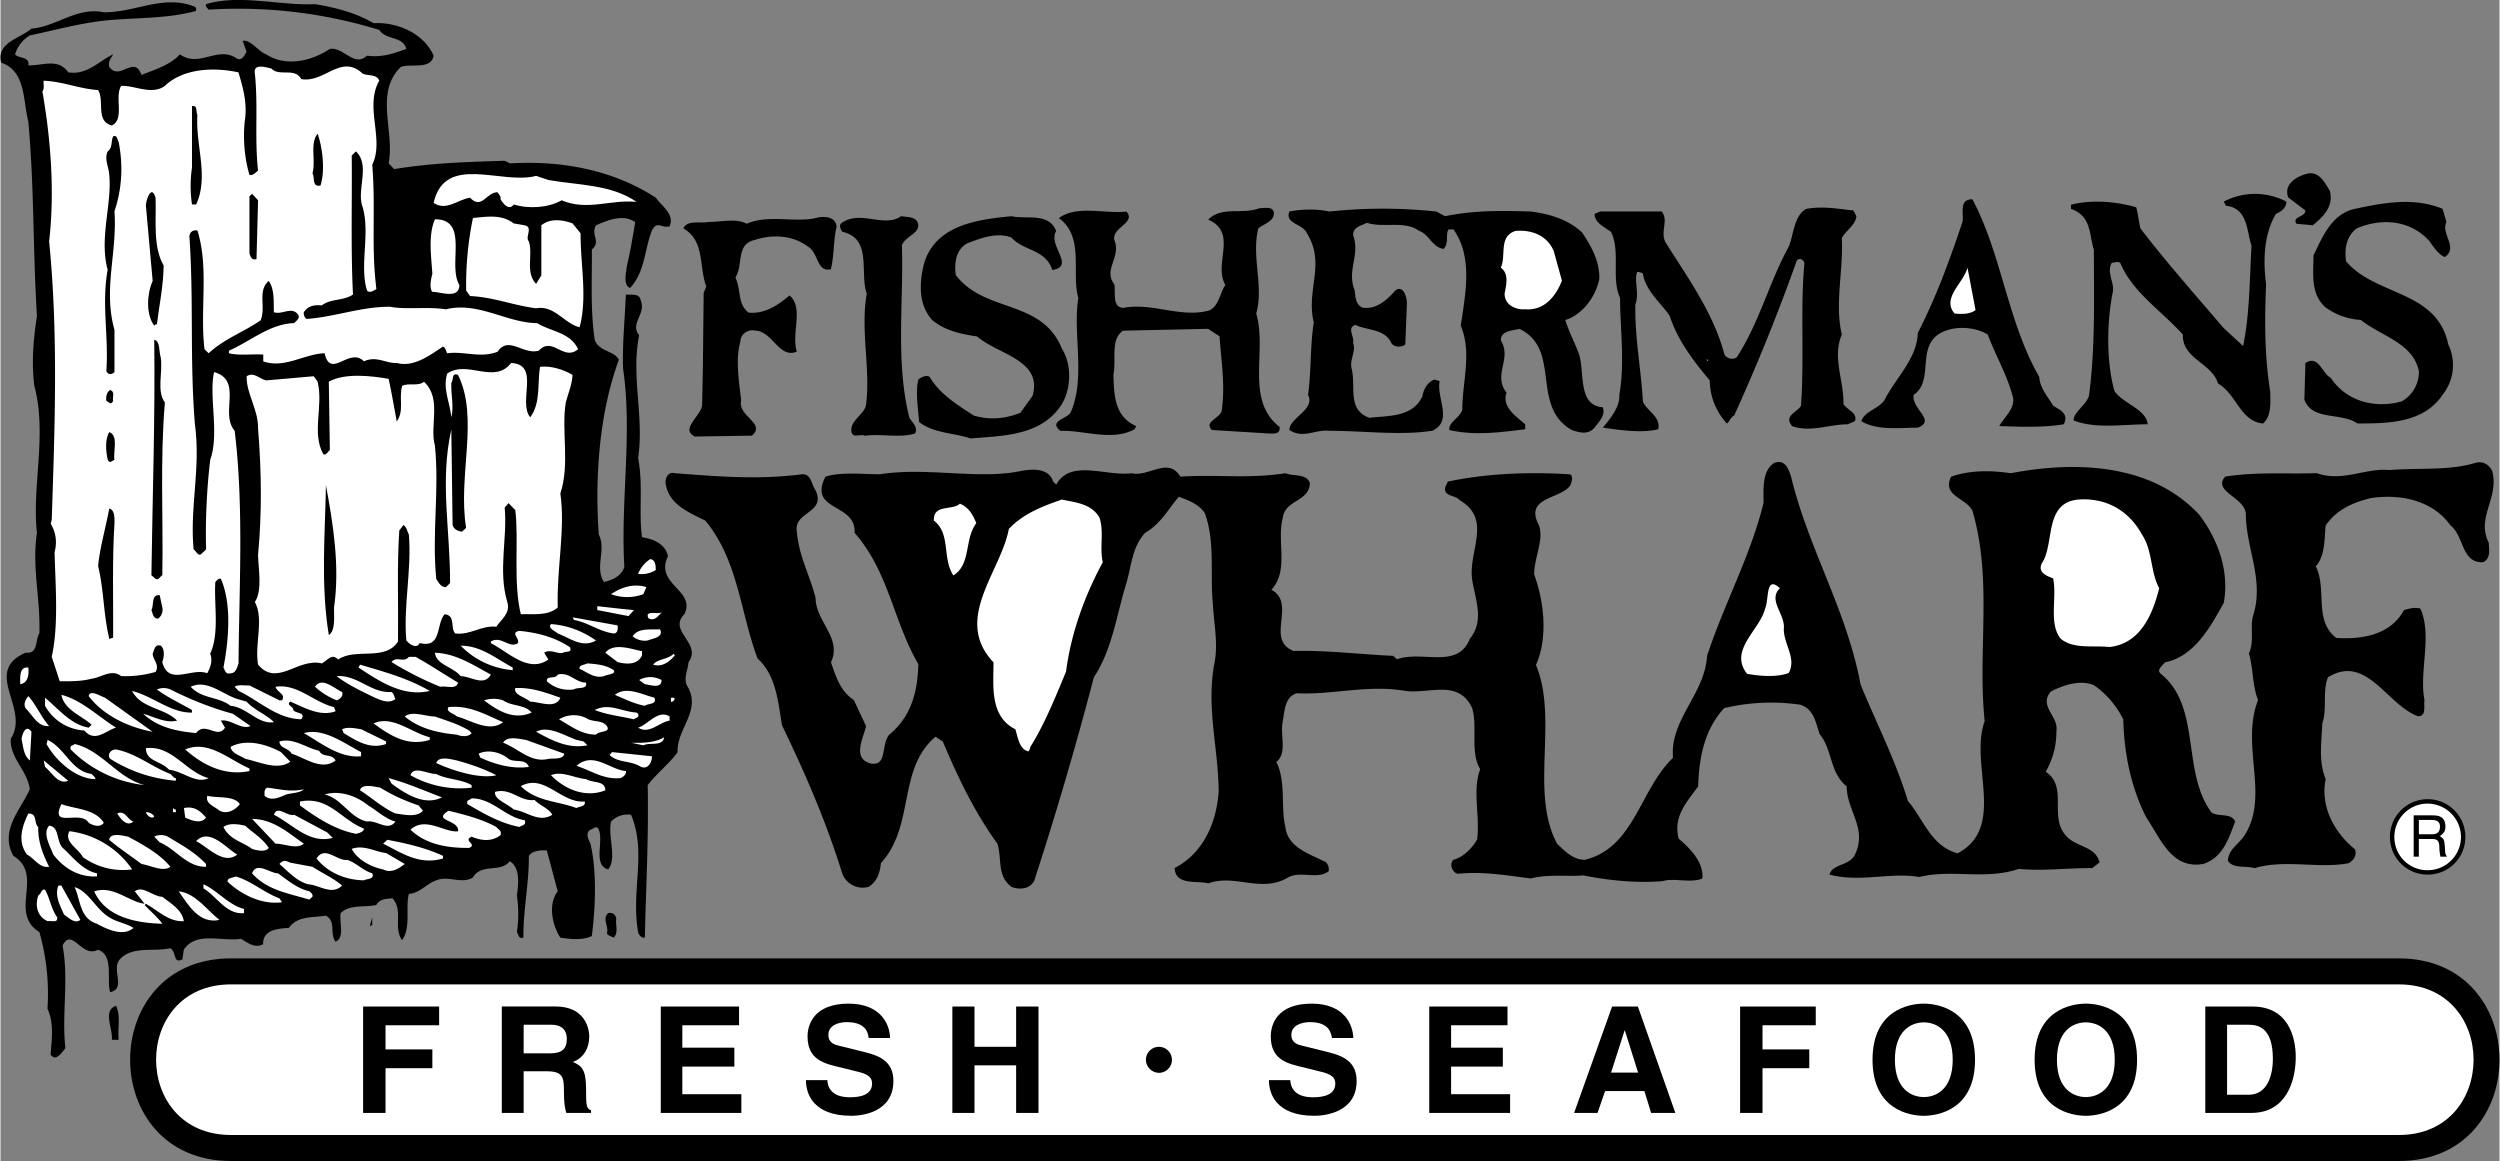 <svg xmlns="http://www.w3.org/2000/svg" width="2500" height="1161" viewBox="0 0 43.227 20.083"><rect x="0" y="0" width="43.227" height="20.083" fill="#808080" stroke="none"/><path d="M3.987 16.578h37.499c2.322 0 2.322 3.505 0 3.505H3.987c-2.327 0-2.327-3.505 0-3.505z"/><path d="M3.987 17.028h37.499c1.724 0 1.724 2.605 0 2.605H3.987c-1.728.001-1.728-2.605 0-2.605z" fill="#fff"/><path d="M42.637 14.477a.652.652 0 0 0-1.305 0c0 .365.293.652.653.652s.652-.288.652-.652zM43.101 8.146c.126.468-.283.805-.059 1.242 0 .099.045.27-.099.337-.378.018-.324-.45-.562-.634-.311-.437-.859-.549-1.368-.477-.297.067-.607.198-.792.477-.027.211 0 .508-.171.707.198.392-.041.94.355 1.237.423.027.932-.041 1.17-.481.085-.027.185-.054.283-.027.212.468-.026 1.089.072 1.584-.018.094.041.279-.112.279-.54-.198-.891-1.084-1.557-.675-.099.238-.013.549-.099.801-.014.342-.067.652.059.963-.099.477.157.932.509 1.215.027.099-.014.18-.113.238-.522.099-1.103-.072-1.625.085-.153-.045-.382.014-.463-.13.013-.193.167-.266.279-.423.455-.689-.067-1.566.243-2.354-.099-.243-.085-.567-.158-.806.099-.211.014-.455.072-.653.198-.621-.126-1.165-.126-1.772-.032-.284-.581-.378-.356-.635.554-.085 1.031-.041 1.584-.059.436.158.846-.094 1.255-.054.535-.041 1.044.014 1.494-.126.127-.031.226.028.285.141z"/><path d="M30.973 8.244c.297 1.242.963 2.309 1.202 3.596.27.661.607 1.314.819 2.016.27.311.396.779.86.905.85-.45.198-1.552.468-2.286-.126-1.215.14-2.443-.211-3.636-.099-.225-.536-.256-.369-.594.324-.112.679-.112 1.031-.059 1.103-.211 2.43-.18 3.262.72.324.427.522.977.423 1.521-.226.409-.509.932-1.018 1.03-.04.059-.153.126-.072.198.707.567.355 1.696.877 2.398.112.085.338 0 .41.157-.113.297-.211.621-.549.734-.553.099-.738-.437-.99-.806-.27-.536-.382-1.116-.396-1.692a1.558 1.558 0 0 0-.509-.594c-.238-.1-.535 0-.747.112-.211.256.139.423.099.68 0 .265-.059.477-.185.706.396.266.045.774.355 1.112.18.198.504.171.576.455l-.126.099c-.468 0-.859.054-1.269.014-.594.198-1.143 0-1.724.14-.508-.086-1.017.099-1.552-.041.054-.198.365-.144.45-.369.198-.437-.153-.747-.153-1.157-.297-.238-.243-.634-.468-.904-.068-.198-.099-.437-.337-.509a3.496 3.496 0 0 0-1.314.059c-.337.365-.436.846-.45 1.354-.198.271-.437.522-.337.905.198.167.437.41.409.688-.185.085-.508-.014-.679.045-.45.041-.958-.013-1.381-.099-.271.027-.607-.027-.905.054-.423-.054-.833-.126-1.269-.081-.099-.032-.144-.171-.072-.243.167-.041.324-.198.41-.351.054-.396-.086-.859.054-1.215-.18-.297-.041-.733-.14-1.058-.238-.508-.747-.238-1.156-.297-.652-.112-1.256.072-1.876.041-.211.059-.211.311-.243.481-.054.239.085.549-.112.707.171.338.072.774.157 1.13.041.351.423.463.707.607.014.027.054.067.041.153-.198.158-.508-.027-.733.126-.455.243-.9-.081-1.35.085-.185-.054-.567.045-.581-.266.495-.256.72-.778.761-1.314 0-.733-.211-1.413-.081-2.187.081-.355 0-.707-.018-1.058-.054-.521.045-1.071-.14-1.579-.112-.167-.297-.225-.45-.284-.173.2-.312.47-.582.623-.238.256-.238.607-.338.914-.157.521-.238 1.116-.549 1.584a62.221 62.221 0 0 1-1.03 3.515c-.072.153-.257.166-.396.112-.256-.198-.158-.468-.243-.747-.391-.54-.675-1.129-.945-1.769l-.126-.081c-.662.562-.351 1.539-.945 2.187-.013.153-.059.311-.211.41a.38.38 0 0 1-.455-.225c-.279-.905-.648-1.75-1.044-2.57-.067-.396-.099-.864-.423-1.156-.297-.792-.337-1.706-.904-2.385-.311-.153-.648-.293-.688-.662 0-.085.054-.185.153-.158.778.059 1.454.117 2.218.018.153 0 .153.18.225.279.185.396-.382.369-.324.707.027.409.225.765.324 1.152 0 .41.463.693.266 1.116.085.243.158.495.396.653l.211.45c-.041.198-.252.562.085.648.284.045.171-.311.311-.495.396-.324.495-.761.509-1.224-.437-.751-.509-1.593-1.103-2.272.031-.522-.814-.365-.504-.972.265-.085.647-.041.945-.041.801-.13 1.719.099 2.439-.058.229-.041.481-.041.554.184l.054.054c.243-.45.864-.14 1.301-.198.297.072.634-.292.846.059.648-.041 1.17.041 1.818-.059.14.059.365 0 .423.171-.014.324-.423.284-.468.594-.112.423.113.905-.198 1.251.441.239-.113.86.382 1.058.567-.014 1.157.059 1.723.085l.068.059c.441-.158 1.048.18 1.26-.355.252-.311.099-.662.04-1.017-.072-.504.351-1.04-.211-1.377-.085-.099-.284-.059-.256-.225l.045-.099c.675-.144 1.427-.171 2.115-.126.059.027.031.14 0 .198-.18.238-.801.193-.536.688.085.256-.085.553-.085.846.171.463.243 1.098.031 1.565.392.945-.112 2.201.365 3.092.144.14.284.279.481.279.859-.211.945-1.21 1.525-1.764-.059-.661.549-1.098.589-1.764.297-.904.765-1.76.977-2.65 0-.252-.027-.549.185-.688.197-.073.251.125.291.237zM14.463 3.924c-.054.198-.041.495-.099.733-.252.059-.211-.297-.405-.396-.257-.193-.608-.211-.905-.112-.342.072-.198.423-.342.652.1.198.032.463.229.607.279.027.509-.13.707-.297.252.211.027.648.126.972-.311.126-.41-.351-.72-.364-.113-.031-.256.054-.256.193-.086.297-.027.666.014 1.017-.068.27.44.396.184.607l-.986.015c-.256-.126.099-.351.126-.536l.013-.621.014-1.327.045-.113c-.13-.337-.018-.788-.396-1.003.067-.153.297-.081.437-.112.238 0 .463-.067.661.031.383-.171.891 0 1.242-.112.158-.018.297.013.311.166zM18.261 3.996c-.153.252.342.607-.067.675-.117-.364-.495-.324-.707-.562-.256-.099-.536.014-.765.1-.198.112-.225.337-.198.549.509.666 1.485.409 1.836 1.273.184.292.158.733-.027.999-.355.508-.99.508-1.553.554-.297-.1-.635-.086-.891-.284-.013-.225-.067-.508-.013-.734.058-.045.139-.085.198-.045.171.297.495.495.76.666.271.086.554.054.806-.045l.211-.292c.185-.625-.607-.72-.958-1.03-.297-.045-.549-.099-.778-.284-.238-.27-.225-.634-.14-.977.198-.661.904-.761 1.512-.819.265.058.648-.068.774.256z"/><path d="M15.876 3.897c0 .153-.239.198-.284.351.032.977-.113 2.021.13 2.979.041.072.153.157.099.27-.256.086-.607 0-.864.041-.086-.041-.226.059-.239-.085-.014-.18.211-.279.252-.437.085-.634-.099-1.296.014-1.935-.126-.365.099-.959-.423-1.071-.027-.041-.054-.099-.027-.14.324-.256.747.081 1.044-.13.113.018.284 0 .298.157zM24.988 3.74c.481-.099.932-.099 1.485-.081.324.041.648.139.887.365.157.238.297.481.297.792-.054.297-.279.621-.589.72.054.185.166.396.238.594.099.311-.027.887.41.914.054.144-.072.256-.144.355-.112.126-.252.085-.392.04-.72-.409-.171-1.395-.904-1.75-.126.031-.324.031-.324.198.198.324-.144.594.099.905-.086.251.166.408.323.548v.085c-.468.058-.877.112-1.313.013-.014-.139.184-.211.225-.351 0-.495.171-.977-.027-1.454.085-.567.211-1.188-.126-1.665h-.085c-.059.099.014.239-.086.337-.198-.027-.252-.256-.423-.311-.252-.185-.607-.045-.904-.14-.099.054-.238.068-.238.212.126.351-.113.603.027.958.013.099.013.238.13.297.252.041.437-.144.576-.297.126-.099.198.099.198.225l-.028.709c-.059.054-.198.054-.243-.027-.112-.243-.409-.211-.621-.311-.153.054-.013.198-.04.311.058.14-.059.279-.027.437.085.311-.085.72.311.86.311-.041.747 0 .918-.378.014-.117.099-.256.211-.284l.085.027c-.059.297.239.693-.13.859-.562.085-1.17 0-1.777 0-.252-.027-.45.144-.693-.014 0-.211.454-.351.324-.607.059-.437.032-.819.099-1.255-.14-.562.216-1.017-.126-1.552-.067-.153-.378-.153-.297-.365.229-.045.481-.045.693 0a8.724 8.724 0 0 1 1.849 0l.152.081zM22.027 3.699c-.014.14-.171.171-.27.252-.122.495.099 1.003-.036 1.472.194.648-.198 1.494.405 1.962.014.14-.112.112-.211.112l-.959-.059c-.153-.153.158-.198.171-.351.059-.455-.013-.846-.04-1.269l-.198-.13-1.472.032c-.225.153-.112.504-.166.761.013.311 0 .72.396.891l-.031.054c-.392.211-.873.013-1.282.027-.226-.18.153-.211.185-.337.252-.594.026-1.354.125-1.962-.125-.423.113-1.058-.337-1.381.311-.229.788-.072 1.17-.113.171.198-.252.266-.211.491.126.297-.198.508 0 .765.027.153-.041.396.153.41.509-.099 1.004.185 1.499.041.171-.099.171-.297.27-.437-.216-.369.225-.904-.297-1.13.225-.238.59-.085.882-.198.097-.002.254-.042.254.097z"/><path d="M32.103 3.74c-.013.158-.198.256-.252.382.027.581-.126 1.13 0 1.665-.171.396.041.806.027 1.202.059.099.256.153.198.297l-.126.054c-.311 0-.648.144-.958.031-.157-.185.099-.243.153-.355.058-.833-.014-1.665.058-2.457 0-.054-.072-.112-.13-.054a34.14 34.14 0 0 1-1.084 2.682c-.072.041-.072.099-.126.14a1.122 1.122 0 0 1-.297-.747c-.297-.355-.553-.693-.693-1.116-.139-.211-.423-.437-.463-.734-.031-.013-.059-.027-.099-.027-.058.153.041.365-.031.562-.014.554.099 1.129.13 1.679.067.171.311.256.266.481-.297.072-.662.013-.958-.027.126-.158.297-.355.284-.567.099-.549.013-1.156.013-1.678-.158-.337.013-.806-.158-1.143-.112-.085-.283-.153-.283-.311l.099-.041h1.062c.126.153-.032.351.067.536.382.607.833 1.229 1.017 1.935a.152.152 0 0 0 .212.054c.396-.607.554-1.282.904-1.921.085-.211.085-.522.297-.648.297-.054.549 0 .819.027l.052.099zM42.309 3.839c-.099.211.212.441-.027.607-.113-.041-.211-.198-.27-.279-.337-.369-.833-.396-1.255-.216-.185.144-.211.355-.185.567.508.607 1.571.495 1.769 1.439a.824.824 0 0 1-.099.873c-.329.495-.963.495-1.472.495-.292-.198-.774-.041-.918-.409l.018-.635c.225-.153.292.185.437.252.266.41.774.54 1.229.41a.586.586 0 0 0 .297-.522c-.1-.491-.653-.603-1.004-.887a1.143 1.143 0 0 1-.621-.225c-.256-.243-.198-.581-.198-.892.153-.311.311-.72.72-.805.521-.113 1.03-.198 1.512 0l.067.227zM34.11 3.447c.508.958.607 2.115 1.156 3.073.014.198.14.329.239.495.099.072.283.126.185.324-.352.059-.734.045-1.116.031.098-.17.256-.282.242-.48-.099-.396-.297-.72-.441-1.103-.252-.153-.634-.153-.859 0-.364.257-.072.806-.423 1.044-.041.243.396.441.072.567-.311 0-.707.054-.977-.113.058-.171.27-.198.396-.355.198-.396.567-.72.581-1.17.324-.634.549-1.255.773-1.921.028-.14-.071-.392.172-.392zM39.541 3.488c0 .099-.081.171-.18.211-.211.351-.225.806-.171 1.215-.027.621-.027 1.256.072 1.863 0 .167.027.423-.126.549-.396-.041-.455-.508-.779-.693-.099-.351-.621-.423-.607-.846-.382-.423-.873-.733-1.084-1.242-.045-.026-.1 0-.145 0-.099.171.059.356.014.522-.099.508-.112 1.174.031 1.696.153.225.549.311.576.576-.409 0-.904.085-1.282-.067 0-.145.211-.257.266-.423.112-.837.085-1.696.085-2.529-.085-.27-.04-.581-.396-.707v-.071c.355-.095.805-.054 1.129.045.031.112.045.252.072.364.423.554.958 1.161 1.44 1.724l.337.311c.113-.549.113-1.17.145-1.737-.085-.239-.058-.649-.441-.689l-.04-.072a1.163 1.163 0 0 1 1.084 0zM40.293 3.303c.067.256-.099.437-.297.594l-.284-.027c-.072-.13.158-.112.158-.229l-.297-.225c-.085-.226.14-.365.324-.41.211-.054.31.158.396.297zM6.453.401c.405-.023.864.171 1.04.562-.05.248-.383.131-.568.194-.459.45-.104 1.103-.211 1.669l.094.099c.675-.108 1.229-.122 1.913-.144l.09.045c.918-.054 1.8.122 2.524.594.108.149.329.288.239.495-.14.041-.211-.108-.306.072-.13.328-.117.715-.378.994-.126-.045-.067-.27-.054-.387.054-.216.099-.495.144-.751-.207-.148-.481-.032-.679.054-.099.166.094.279-.072.418.004.549-.027 1.031.049 1.562.077.212.346.189.418.347-.337.918-.418 2.025-.347 3.024.135.256-.076.572.09.819.14-.031.306-.103.352-.261-.068-1.143.144-2.313-.023-3.438-.013-.382.032-.882.05-1.273.09.013.229-.032.256.099.099.243-.193.392-.027.607-.144.707.09 1.404-.018 2.124.09.454.009.932.067 1.368.203.031.405.117.45.328-.239.491.49.585.283 1.004-.292.292.311.504.072.828-.009.135-.09.27-.027.405.266.428-.18.743-.162 1.152-.139.198-.369.374-.517.571.018.954-.032 1.787-.049 2.637-.059.018-.108-.054-.117-.094-.126-.738.153-1.373-.122-2.03a.398.398 0 0 0-.346.117c-.059.261.107.635-.05.828-.266-.076-.076-.468-.162-.688-.041-.09-.094-.004-.144 0-.099.063-.031.176 0 .243.113.486.085 1.125.023 1.598-.158.076-.378.054-.545.027-.14-.221-.216-.572-.045-.801l-.188-.707c-.09-.005-.243-.005-.311.094.004.481-.099.932-.094 1.413-.086.032-.081-.054-.113-.094a2.08 2.08 0 0 0 0-.63c.027-.203.063-.477-.122-.598-.162.211-.49.027-.639.283-.198.122-.423-.041-.635.05-.162.054-.288.225-.473.233-.062.261.041.576-.117.801-.158-.225.027-.513-.167-.725-.104.014-.216.004-.279.117-.211.045-.459-.014-.616.139-.027.167.076.428-.09.495-.108-.162.018-.346-.167-.45-.22.036-.49 0-.639.211-.189.014-.455.031-.445.283-.145.077-.271-.027-.383-.094-.333.054-.778-.135-.99.189l-.023.167c-.166.085-.099-.126-.211-.193-.288.067-.653-.045-.873.193-.153.18.117.508-.167.567-.067-.211.072-.639-.211-.733-.279.153-.45-.4-.612-.072.112.581-.018 1.206.05 1.773-.059.067-.162.247-.257.112.018-.248.063-.549-.054-.792a3.885 3.885 0 0 0-.14-1.327c-.54-.338.09-.986-.45-1.319-.243-.441.131-.801.284-1.152-.041-.329-.347-.536-.329-.873.342-.522-.499-1.156.257-1.489.225.027.162-.221.238-.333C.693 10.359.54 9.814.63 9.221.54 8.402.81 7.52.585 6.674c-.05-.396-.019-.788.045-1.206C.558 4.271.585 3.263.481 2.102.387 1.742.44 1.229.013 1.085-.081.738.346.662.535.495.976.459 1.313.117 1.786.212c.536.009 1.035-.315 1.575-.095.027.014.022.05.022.072-.512.14-1.048.113-1.574.166-.454.05-.868.167-1.3.257A.57.57 0 0 0 .252.94c.067.081.256.032.229.19.248.009.518-.131.689.121.328.054.526-.193.778-.311-.036.068-.094.126-.067.217.184.252.431-.217.557.139.239-.094.496-.171.666-.356.333.243.662-.162.99.077.09.036.135-.077.162-.122L4.189.707c.13-.032.266.18.405.233.346.221.783.118 1.103-.094.242-.036.414.324.643.117.257.036.468-.04.68-.117-.063-.229-.347-.144-.468-.328A8.26 8.26 0 0 0 3.6.167C3.577.135 3.537.113 3.555.072c.585-.176 1.265.027 1.886 0 .359.059.705.149 1.012.329z"/><path d="M5.202 1.368c.404.072.688-.445 1.062-.095.095.045.243.005.288.122-.261.455.094 1.017-.122 1.454.063.765-.022 1.408.072 2.151-.049.027-.112.076-.162.027-.135-.441.058-.977-.076-1.445-.112-.288.14-.725-.117-.963l-.072.072c.009.801-.018 1.615.022 2.403-.158.113-.387.068-.54.189-.121-.013-.238.005-.31.117a.125.125 0 0 0 .045.117c.504-.036.931-.211 1.444-.211.275.054.661-.005.968.045.554-.14 1.048.234 1.58.239.238.148.571.157.707.45-.253.215-.442-.23-.68.026-.271.077-.523-.265-.712.018-.301.117-.567-.013-.873.027-.022-.041-.022-.09-.072-.117-.238.162-.517.364-.8.284-.185.013-.352-.13-.567-.027-.253-.257-.577.319-.681-.14-.346.009-.697.27-1.061.14v-.117c-.176-.014-.41.022-.594-.023v-.045c.373-.162.702-.463 1.129-.477.041-.045.099-.077.072-.14-.108-.161-.288.005-.423-.049-.009-.171.018-.387-.09-.54-.198.171-.045.446-.139.68-.297.207-.63.319-.9.571l-.072-.072c-.081-.697.08-1.404-.122-2.052-.076-.013-.126.023-.139.095.077 1.129.005 2.119.095 3.253.104.77-.09 1.418-.022 2.169.045.023.081.14.144.068l.072-.068c-.014-.508.014-1.08.072-1.552.161-.45-.028-1.098.066-1.516.504.143.095.71.356 1.016.162 1.318.076 2.754.067 4.023-.022.068-.049.176-.14.171-.081.027-.094-.05-.121-.099.09-.463.148-1.098-.045-1.535-.041-.014-.063.027-.095.054-.027.383.076.892-.09 1.242.049.117.004.239-.05.338-.274-.104-.67.229-.778-.194.031-.085.049-.22-.027-.284-.104-.031-.112.081-.139.14.004.108.126.193.049.315a1.853 1.853 0 0 1-.594.072c-.171-.13-.342.027-.513.045-.171.049-.387.045-.549.045l-.139-.423c.122-.558.063-1.229.049-1.813a.616.616 0 0 0-.067-.49l.018-.067C.94 7.354.999 5.778.841 4.176.94 3.308.868 2.398.724 1.58c.041-.045.014-.122.022-.184.329.013.608.139.941.162.117.185-.05.536.238.612.229-.107.041-.486.162-.684.225-.014.531.166.756 0 .324-.311.868-.324 1.273-.234.073.247.145.49.118.778-.045.301-.022.684.072.994.063.018.104-.041.149-.072-.063-.576.004-1.107-.055-1.679-.035-.188.204-.103.284-.089.135.148.405-.023.518.184z" fill="#fff"/><path d="M3.406 1.985c-.036.526.202 1.066-.022 1.552h-.072a2.207 2.207 0 0 1 0-.639V1.836c.103-.023.063.103.094.149zM5.535 3.209c-.153.031-.095-.14-.139-.212.062-.216-.05-.518.09-.684.089.261.13.644.049.896zM2.043 2.453c.081.41.058.814-.072 1.202.05.729-.198 1.336 0 2.052v.729c-.054.053-.117.044-.14-.019.041-.63-.085-1.152.022-1.75-.148-.554.077-1.13.028-1.643-.009-.144-.09-.27-.027-.405.09-.067.054-.18.095-.261.075-.027.067.063.094.095z"/><path d="M9.477 3.114c.518.09 1.089.076 1.525.378-.459-.045-.846.162-1.296-.027-.229.13-.567.153-.828.072-.081.117-.189-.018-.23-.094.014-.054-.031-.077-.049-.117-.193-.005-.274.31-.477.094-.207.027-.409.239-.63.09.193-.864 1.179-.306 1.773-.468l.212.072z" fill="#fff"/><path d="M2.682 3.42c.014.405-.049.842.14 1.175-.005.36-.077.68-.117 1.017-.023-.009-.037.009-.046.022-.148-.197-.126-.558-.027-.774l-.117-1.3c-.004-.086.095-.387.167-.14zM4.428 4.482c-.09.027-.104-.05-.122-.099v-.986l.045-.045.104.113-.027 1.017z"/><path d="M9.067 3.897c.153.036 0 .198.072.279.077.23-.067.536.126.734l.09-.148v-.865c.148-.122.36-.1.54-.032l.139.171c-.004.54.122 1.112-.018 1.625-.269-.067-.436-.387-.751-.328-.396-.05-.738-.194-1.143-.212l-.067-.094a5.722 5.722 0 0 1 .117-1.256c.266-.027.5-.063.706.094l.189.032zM7.938 4.932c-.009.252-.329.113-.468.117-.054-.063-.027-.216 0-.311-.018-.297-.077-.67.045-.945.603.001.211.788.423 1.139z" fill="#fff"/><path d="M2.771 6.179c.041.266-.076.585.072.783-.085 1.021-.027 1.966-.044 2.988-.041.022-.059.09-.117.063L2.61 9.95c.018-1.332.067-2.763.049-4.073.108.027.077.203.112.302z"/><path d="M9.162 7.218c.189-.248.122-.607.171-.873.188-.022.4.045.562.14-.009.171-.076.319-.117.477-.081.499.076 1.053-.094 1.575.09.612-.067 1.31-.045 1.971-.171.153-.437.108-.639.117-.135-.554-.032-1.274-.095-1.8l-.117-.122-.067.077c.05.531-.117 1.093.045 1.633.063.198-.117.311-.189.428-.261-.027-.445.148-.711.117-.09-.09.013-.315-.185-.333-.153.18-.041.594-.432.499-.036.09-.139.041-.185 0l-.044-.045c-.054-.589.094-1.219.044-1.831-.031-.054-.031-.122-.094-.167l-.072.095c-.041.603-.014 1.282-.022 1.921-.221.347-.738.104-1.035.311-.117-.117-.18.018-.284.067-.418-.099-.77.414-1.102.022-.063-.374.107-.778-.055-1.084.135-.202.059-.58.055-.814.067-.729.062-1.404 0-2.191.004-.329-.203-.594-.198-.9.126-.081.221.045.337.072l.824-.072.067.094c.104.423-.108.882.099 1.256.054.022.077-.05.113-.072l-.018-1.184c.283-.157.747-.099 1.035-.049.049.22.094.495.14.738.135-.193.031-.396.094-.616.113-.059.274.014.378-.072.315.297.09.761.189 1.107.077.805-.054 1.485.022 2.304.05.072.072.135.167.144l.072-.072c.004-.938-.18-1.752.022-2.656l.022 1.651c.019.077.1.108.162.117l.072-.067c-.148-.9.229-1.899-.14-2.646-.116-.049-.075.094-.116.139-.009.207.049.405 0 .594-.023-.256-.152-.49-.072-.756.351-.243.815.194 1.107-.184.509.027.113.67.329.94z" fill="#fff"/><path d="M1.948 6.935c-.036.081-.067.022-.117 0-.013-.077.009-.158.067-.189.091.036.032.126.05.189zM1.971 7.952c-.045.018-.081.077-.117 0-.032-.144-.05-.347.027-.477.166.058.063.346.09.477zM5.769 10.508c-.004.14.032.4-.09.477-.144-.873-.063-1.769-.05-2.592.126.675.243 1.413.14 2.115zM1.971 9.059c-.041.616-.018 1.368-.023 1.971l-.067.022c-.104-.437-.09-.837-.193-1.265.031-.319.126-.63.193-.99.094.018.094.163.09.262z"/><path d="M11.335 9.86a.458.458 0 0 1-.306.067.532.532 0 0 1 .211-.256c.095.017.091.117.095.189zM11.119 10.278a.8.8 0 0 1-.558 0c.18-.122.391-.189.612-.122l-.054.122z" fill="#fff"/><path d="M2.799 10.508a.195.195 0 0 1-.072.193c-.09 0-.09-.085-.117-.148.049-.085-.009-.274.144-.257l.045.212z"/><path d="M10.957 10.553l-.094.104-.54-.104v-.067c.211.022.423.049.634.067zM11.452 10.58c-.049.036-.122.171-.229.122-.031-.014-.027-.045-.027-.076.072-.055.189.012.256-.046zM10.674 10.818c.009.063 0 .14-.067.14-.248-.032-.45-.194-.688-.234l-.022-.045.777.139zM10.3 11.079c-.239.14-.459-.049-.662-.121-.041-.045-.176-.086-.117-.162.289.017.563.13.779.283zM11.407 10.886c.072.14-.126.157-.211.193a.323.323 0 0 1-.261-.072c.094-.149.301-.112.472-.121zM9.85 11.196c.045.104-.077.063-.117.095-.095.031-.221-.072-.329 0l.072.117c-.337.243-.693-.126-.994-.284v-.027c.18-.108.319.13.468.027.036-.081-.14-.185.027-.211.32.031.617.112.873.283zM8.86 11.547v.045a1.41 1.41 0 0 1-.9-.423c.355 0 .612.226.9.378zM11.097 11.336c-.081.175-.279.153-.423.117l-.212-.162c.145-.18.446-.063.635-.027v.072zM8.482 11.669c-.121.211-.337.031-.522.027-.139-.167-.423-.194-.445-.405.364.013.657.211.967.378zM11.664 11.336c-.081.099-.211.211-.374.162.059-.099.248-.085.355-.189l.019.027zM7.182 11.363c.248.139.491.301.733.445-.036.13-.202.049-.306.072a5.632 5.632 0 0 1-.846-.428c.094-.112.207.022.301-.09h.118zM10.606 11.592c.049.072-.113.072-.167.104-.175.045-.292-.072-.423-.126-.014-.068.09-.068.135-.095.167.014.325.027.455.117zM7.425 11.952c-.459.108-.864-.162-1.233-.405l.027-.05c.409.122.828.234 1.206.455zM.481 11.547c.013.122-.005.27-.14.288.001-.112-.022-.306.14-.288zM10.129 11.808c.023.126-.139.072-.211.117a.569.569 0 0 1-.468-.14c-.004-.112.148-.027.189-.117.202-.049.306.14.49.14zM6.763 11.97c.045.032.045.077.067.122-.108.085-.248.022-.351-.022-.234-.112-.472-.225-.666-.374.365-.027.59.297.95.274zM11.434 11.763c.004.162-.203.081-.288.072l-.099-.072a.398.398 0 0 1 .387 0zM5.908 11.97c.031.072-.045.13-.095.144a1.275 1.275 0 0 1-.373-.234c.117-.18.329.027.468.09zM4.257 12.137c.126.144.347.225.473.355-.274.045-.473-.261-.752-.283-.207-.162-.495-.117-.688-.329.279-.135.549.13.806.211l.161.046zM4.824 12.114h.045c.068-.112-.081-.131-.112-.234.382-.059.662.27 1.012.351l.027.072c-.266.099-.54-.063-.783-.167-.081.059.059.085.05.144.04.067.229.036.139.162-.423-.009-.724-.32-1.084-.491l-.068-.071c.067-.045.167-.018.256-.023l.518.257zM4.022 12.348l.302.211c-.162.072-.342-.126-.513-.094l.072.122c-.13.207-.342-.117-.5.094-.342-.032-.662-.099-.914-.333.148.032.378.171.585.117-.216-.221-.621-.207-.778-.513.36.09.67.383 1.035.374v-.045c-.207-.117-.432-.225-.607-.355a.297.297 0 0 1 .234 0c.347.175.707.319 1.084.422zM9.684 12.069c-.081.198-.342.076-.522.067-.09-.076-.297-.122-.256-.234.287-.013.531.081.778.167zM11.312 12.069c.045.126-.112.094-.166.14-.18-.032-.347-.117-.518-.189.194-.158.469-.005.684.049zM2.632 12.659c-.378-.072-.824-.252-1.107-.617.018-.121.202 0 .283.027l.824.59zM1.998 12.587c-.176.049-.36.266-.549.049a.83.83 0 0 1-.679-.427v-.14c.238.198.45.468.756.518l.049-.05c-.167-.157-.472-.252-.522-.518.351.091.63.37.945.568zM.841 12.56c-.198.014-.275-.175-.405-.306-.045-.072-.005-.153.045-.212.135.148.221.36.36.518zM11.664 12.092c-.018.018-.031.059-.067.045v-.067c.022-.001.053-.009.067.022zM9.188 12.326c-.311.14-.594-.036-.823-.211a.515.515 0 0 1 .329 0c.153.107.373.067.494.211zM8.694 12.492c-.239.185-.549-.031-.801-.099-.045-.05-.198-.077-.144-.162.369-.036.644.135.945.261zM11.029 12.348c.027.068-.05.068-.072.095-.229-.054-.468-.077-.679-.162.252-.126.455.027.724.045l.027.022zM8.104 12.636l.045.045c-.059.077-.189.054-.257.027-.328-.031-.648-.104-.9-.314.135-.104.355 0 .522 0 .199.071.415.134.59.242zM11.574 12.465c-.185.031-.351.243-.544.122.167-.05.347-.32.544-.193v.071zM10.489 12.56c.072.117-.135.077-.189.148-.252 0-.441-.153-.639-.265a.494.494 0 0 1 .468-.023c.113.081.27.023.36.14zM7.425 12.753v.045c-.392.122-.693-.081-.972-.284.328-.148.648.158.972.239zM6.669 12.825v.045c-.284.099-.518-.059-.733-.189l-.027-.067c.104-.045.225-.014.329 0l.431.211zM.535 12.659l-.027.495c-.108-.081-.116-.239-.144-.374.009-.072.073-.265.171-.121zM10.084 12.825l.068.067c-.329.067-.617-.085-.887-.234.211-.113.481.063.698.14l.121.027zM6.237 13.01v.072c-.365.036-.68-.221-.99-.401.342-.094.689.172.99.329zM11.119 12.893l-.211-.045c.18.005.41.005.572-.095-.028.167-.244.081-.361.14zM9.751 13.037c-.013.108-.207.077-.274.09-.306.076-.526-.185-.783-.279.072-.126.284-.063.396-.049l.661.238zM1.575 13.388c.022.027.067.054.067.09-.337-.004-.684-.315-.846-.607l.019-.072c.314.152.4.535.76.589zM5.512 12.987c.063.126.216.041.284.167-.239.185-.522-.041-.761-.117-.054-.104-.202-.085-.211-.211.247-.068.449.107.688.161zM5.013 13.176c-.221.158-.526.004-.778-.049-.09-.059-.235-.09-.257-.207.274-.148.626-.045.873.09l.162.166zM2.493 13.581a2.128 2.128 0 0 1-1.278-.616c-.022-.077.031-.059.067-.095.477.112.739.59 1.211.711zM4.306 13.293v.045c-.432.09-.814-.108-1.111-.374.4-.17.756.176 1.111.329zM3.6 13.46c-.216.108-.45-.122-.684-.145-.145-.157-.401-.144-.401-.373.455-.054.689.414 1.085.518zM2.938 13.388c.032.022.054.072.095.072v.045a2.497 2.497 0 0 1-1.134-.378c-.062-.072.009-.167.1-.162.341.063.62.301.939.423zM8.788 13.127c.104.072.297-.014.351.139-.284.041-.594-.045-.841-.162l-.027-.068c.162-.076.382-.026.517.091zM11.268 13.082c.005.112-.085.256-.22.166-.158-.09-.374-.054-.513-.189l.045-.049.688.072zM8.577 13.41c-.274.067-.729-.067-1.04-.211.041-.126.248-.067.355-.045.23.063.469.144.685.256zM1.17 13.505c-.171.076-.284-.148-.4-.239l-.023-.112c.126.103.292.242.423.351zM10.818 13.338c.013.058-.054.108-.095.122-.297.027-.504-.131-.76-.212.292-.256.571.064.855.09zM8.149 13.581v.045a1.752 1.752 0 0 1-1.058-.216c.054-.171.301-.018.445-.022.19.099.424.085.613.193zM10.462 13.671c-.355.14-.711-.026-.94-.261.185-.081.405.05.607.067.117.073.329.019.333.194zM7.636 13.793c-.301.153-.63-.059-.873-.239l-.049-.094c.319.085.612.216.922.333zM10.106 13.865c.019.09-.09.081-.144.113-.319-.123-.692-.109-.962-.379.409-.225.688.297 1.106.266zM7.231 13.932l.076.09c-.104.126-.337.067-.477.049-.216-.094-.405-.27-.612-.401.031-.121.248-.062.351-.045.212.132.433.23.662.307zM5.247 13.653c-.063.063-.203.063-.306.09-.107.045-.261.126-.373.022 0-.049-.014-.108.045-.14.238.028.4.078.634.028zM6.831 14.211c-.13.18-.319-.031-.49 0-.306-.067-.437-.4-.734-.468.252-.076.545.018.752.189.143.081.296.234.472.279zM9.238 13.838c.095.099.252.148.306.256-.233.148-.445-.063-.666-.09-.107-.103-.342-.171-.324-.306.275-.076.424.171.684.14zM4.14 13.91c-.085.108-.225.18-.351.113-.094-.077-.252-.122-.211-.257.188.045.458-.009.562.144zM9.067 14.188c.036.09-.054.086-.09.117-.324-.063-.612-.225-.9-.396-.022-.077.031-.059.072-.099.365.001.585.329.918.378zM6.286 14.333c.005.049-.081.081-.14.09-.36-.072-.666-.27-.967-.491v-.067c.5-.099.711.315 1.107.468zM1.786 14.233c-.067.09-.189.045-.261 0-.139-.233-.679.113-.472-.323.252.09.585.081.733.323zM3.033 14.004v.045h-.05v-.072c.014.014.027.027.05.027zM3.555 14.144c-.095.117-.252.045-.36 0l-.022-.166c.166-.037.278.04.382.166zM5.652 14.4l.094.094c-.409.108-.688-.234-1.017-.4.062-.175.225.036.351 0l.572.306zM8.577 14.306c.027.045.099.054.072.14-.153.117-.328.099-.499.027-.162.072.108.13-.045.194-.383.004-.752-.063-1.013-.315.261-.238.594.059.823.027.022-.207-.459-.171-.166-.355.283.07.576.142.828.282zM2.659 14.121c-.036.059-.13-.014-.144-.072a.17.17 0 0 1 .144.072zM.652 14.306c-.005.266.085.477.189.688-.167.027-.252-.144-.382-.211-.171-.225-.086-.491.022-.711.163 0 .09.161.171.234zM2.299 14.211c-.122.104-.234-.067-.279-.139.135-.068.18.116.279.139zM5.247 14.594c-.126.104-.324 0-.49 0l-.405-.428c.364 0 .634.248.895.428zM4.639 14.666c-.045.076-.198.049-.288.018-.162-.121-.387-.157-.495-.378.094-.076.265-.049.378-.022.135.125.302.22.405.382zM1.075 14.666c.171.153.351.396.594.44v.054c-.319.018-.576-.144-.756-.378-.059-.153-.189-.369-.072-.5.18.019.122.267.234.384z" fill="#fff"/><path d="M2.277 15.039a1.19 1.19 0 0 1-.851-.211c-.09-.162-.333-.265-.234-.45a1.55 1.55 0 0 1 1.085.661zM2.938 14.994c-.126.095-.333-.022-.5-.049-.185-.14-.396-.279-.558-.418.018-.131.229-.072.328-.054.267.143.55.3.73.521zM3.555 14.945v.049c-.333.005-.526-.311-.801-.423l-.095-.099a.267.267 0 0 1 .234 0c.243.149.446.252.662.473zM4.095 14.783c-.238.18-.486-.113-.711-.234.229-.235.512.117.711.234zM7.654 14.805v.045c-.41.122-.72-.099-1.035-.256l.072-.067c.333.062.666.139.963.278zM6.993 14.945c-.09.067-.229.171-.374.094-.211-.04-.454-.175-.544-.355.211-.076.4.05.594.072l.324.189zM6.43 15.106c.045.108-.09.09-.144.122-.324-.005-.634-.14-.819-.378.144-.229.346.045.54.027.149.05.265.185.423.229zM5.396 14.994c.166.108.351.189.513.324-.18.175-.392-.009-.589-.022-.194-.054-.333-.207-.495-.351.067-.077.113-.054.189-.022l.382.071zM5.341 15.417c.032.027.067.054.054.095l-.054.05c-.342-.108-.72-.153-.99-.455.081-.211.306 0 .45 0 .171.125.338.265.54.31zM4.824 15.539l.045.068c-.346.049-.711-.135-.94-.355-.013-.068.094-.068.14-.09.269.075.493.282.755.377zM4.212 15.723v.072c-.306.032-.481-.301-.702-.427v-.072c.243.108.436.36.702.427zM1.381 15.912c-.09.077-.203-.036-.284-.094-.063-.153-.167-.32-.095-.5h.05l.329.594zM1.881 15.867c.126.085.288.099.418.185-.175.153-.45.027-.63-.072-.301-.094-.283-.409-.387-.634.243.071.369.386.599.521z" fill="#fff"/><path d="M3.172 15.935c-.266.014-.446-.185-.657-.301l-.022.022c.085.094.229.211.306.324-.441-.013-.981-.108-1.179-.562.333-.108.594.18.873.216l-.171-.216c.144-.108.306.09.477.095.153.12.337.219.373.422zM.98 15.867c.014.108-.099.054-.166.067-.18-.076-.221-.279-.162-.441.054-.032.054-.122.117-.104.09.154.104.334.211.478zM3.789 15.912c-.346.077-.536-.247-.707-.495.302.036.504.347.707.495z" fill="#fff"/><path d="M10.651 15.89c-.018.108.045.243-.045.329-.045-.027-.09-.027-.117-.072.041-.126-.09-.243.022-.352.077-.018.127.023.14.095zM6.43 16.007c-.022-.009-.032.013-.045.022l.045-.162v.14zM2.043 17.987h-.117c.022-.194-.167-.508.072-.589.085.165.026.395.045.589z"/><path d="M16.879 9.05c-.211.283-.085.707-.396.904-.198-.297-.041-.72-.338-.949-.013-.293.324-.167.45-.293.158.068.226.194.284.338zM19.008 8.951c.085.239 0 .522.059.774-.311.576-.549 1.224-.635 1.89-.185.45-.382.931-.621 1.31 0 .032-.013.045-.027.072-.158-.027-.185-.238-.229-.382-.45-.225-.378-.76-.378-1.157-.707-.747.126-1.562.265-2.309.257-.27.594-.396.918-.508.243.053.508.071.648.31zM29.538 6.242l-.032-.018h.032zM34.164 5.364c-.099.072-.225.072-.364.059-.225-.27.153-.522.225-.792l.139.733zM26.869 4.347l.14.508c-.099.257-.297.522-.635.495-.171.014-.369-.085-.355-.283.032-.153.072-.338-.067-.437.099-.212-.045-.536.252-.635.269-.026.553.073.665.352zM30.78 10.175c-.216.211.099.45.067.707 0 .265.225.508.085.76-.198.072-.463.059-.72.014-.324-.41.225-.761.311-1.129.072-.141 0-.59.257-.352zM37.044 9.248c.185.279.144.648.297.927-.112.45-.324.958-.859 1.017-.297-.031-.621.041-.846-.144-.211-.266-.059-.707-.13-1.044-.14-.05-.297-.122-.167-.306.185-.365.027-1.017.621-1.058.477-.027.859.198 1.084.608zM42.561 14.477a.577.577 0 0 1-.576.576.57.57 0 0 1-.576-.571.574.574 0 0 1 .572-.581.58.58 0 0 1 .58.576z" fill="#fff"/><path d="M41.742 14.819h.09v-.306h.238c.148 0 .108.131.121.216l.014.09h.113c-.041-.063-.027-.077-.036-.171-.009-.126-.014-.135-.085-.184.067-.054.099-.085.095-.18-.009-.162-.117-.18-.229-.18h-.32v.715z"/><path d="M42.062 14.184c.058 0 .148.014.135.135-.009.094-.072.112-.135.112h-.229v-.248h.229z" fill="#fff"/><path d="M6.66 18.478h.81v-.325h-.81v-.418h.927v-.324H6.272v1.84h.388zM8.671 19.251h.378v-.72h.396c.283 0 .301.099.301.351 0 .189.014.284.041.369h.428v-.045c-.086-.031-.086-.099-.086-.369 0-.346-.081-.4-.229-.468.181-.063.284-.234.284-.437 0-.162-.09-.522-.581-.522h-.932v1.841z"/><path d="M9.049 18.221v-.495h.477c.229 0 .27.144.27.243 0 .185-.095.252-.297.252h-.45z" fill="#fff"/><path d="M12.775 17.411h-1.354v1.84h1.394v-.324h-1.021v-.477h.9v-.328h-.9v-.387h.981zM13.932 18.684c0 .229.117.617.788.617.162 0 .725-.05.725-.603 0-.329-.229-.432-.482-.495l-.45-.112c-.077-.018-.193-.045-.193-.189 0-.167.175-.221.319-.221.337 0 .369.193.378.274h.369c0-.225-.153-.594-.715-.594-.599 0-.711.36-.711.567 0 .405.288.472.585.54l.198.049c.194.045.333.081.333.225 0 .198-.203.239-.382.239-.338 0-.387-.194-.392-.297h-.37zM17.568 18.428v.823h.387v-1.84h-.387v.697h-.72v-.697h-.383v1.84h.383v-.823zM21.941 18.684c0 .229.117.617.788.617.162 0 .729-.05.729-.603 0-.329-.229-.432-.481-.495l-.45-.112c-.077-.018-.198-.045-.198-.189 0-.167.175-.221.324-.221.333 0 .364.193.378.274h.369c-.004-.225-.153-.594-.72-.594-.599 0-.707.36-.707.567 0 .405.284.472.585.54l.194.049c.198.045.337.081.337.225 0 .198-.203.239-.387.239-.337 0-.387-.194-.392-.297h-.369zM26.068 17.411h-1.354v1.84h1.399v-.324h-1.021v-.477h.895v-.328h-.895v-.387h.976zM27.756 18.873h.68l.116.378h.419l-.648-1.84h-.446l-.657 1.84h.405z"/><path fill="#fff" d="M28.093 17.825h.005l.229.729h-.468z"/><path d="M30.479 18.478h.809v-.325h-.809v-.418h.921v-.324h-1.309v1.84h.388zM32.382 18.333c0 .864.644.968.886.968.243 0 .887-.104.887-.968 0-.868-.644-.972-.887-.972s-.886.104-.886.972z"/><path d="M32.769 18.333c0-.518.293-.648.5-.648.207 0 .5.13.5.648 0 .513-.292.644-.5.644-.207 0-.5-.131-.5-.644z" fill="#fff"/><path d="M35.186 18.333c0 .864.643.968.886.968s.886-.104.886-.968c0-.868-.644-.972-.886-.972-.243 0-.886.104-.886.972z"/><path d="M35.572 18.333c0-.518.292-.648.5-.648s.5.13.5.648c0 .513-.292.644-.5.644s-.5-.131-.5-.644z" fill="#fff"/><path d="M38.137 19.251h.801c.607 0 .765-.567.765-.963 0-.351-.13-.877-.751-.877h-.814v1.84z"/><path d="M38.515 17.726h.369c.167 0 .423.045.423.59 0 .301-.104.621-.418.621h-.374v-1.211z" fill="#fff"/><path d="M20.038 18.108a.225.225 0 0 1 0 .45.23.23 0 0 1-.225-.225c0-.126.104-.225.225-.225z"/></svg>